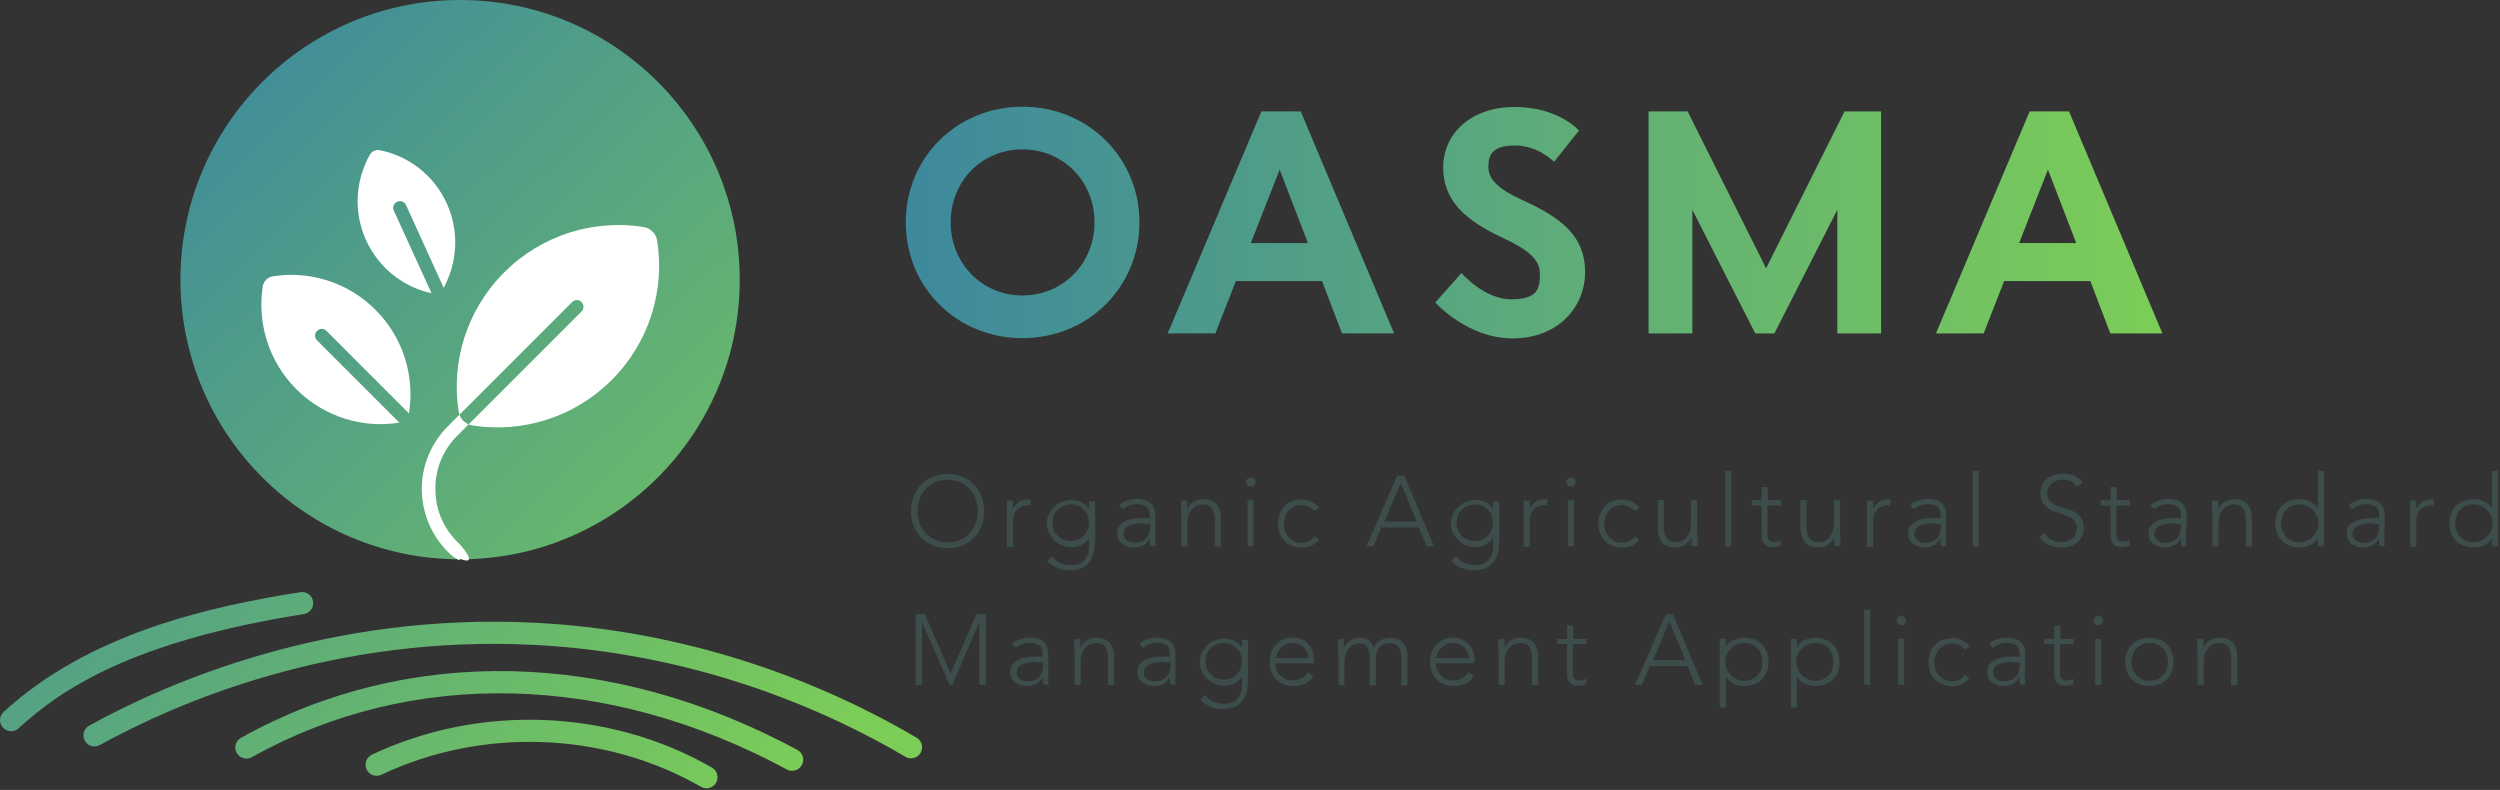 <svg width="902" height="285" viewBox="0 0 902 285" fill="none" xmlns="http://www.w3.org/2000/svg">
<rect x="0" y="0" width="902" height="285" fill="#333333" stroke="none"/>
<path d="M165.999 201.8C221.724 201.8 266.899 156.626 266.899 100.9C266.899 45.175 221.724 0 165.999 0C110.273 0 65.099 45.175 65.099 100.9C65.099 156.626 110.273 201.8 165.999 201.8Z" fill="url(#paint0_linear_255_3772)"/>
<path d="M135.499 111.8C125.399 101.7 111.499 97.6 98.399 99.7C96.599 100 95.099 101.5 94.799 103.3C92.799 116.4 96.799 130.3 106.899 140.4C116.999 150.5 130.899 154.6 143.999 152.5H144.099L114.399 122.8C113.399 121.9 113.399 120.3 114.399 119.4C115.299 118.4 116.899 118.4 117.799 119.4L147.499 149.1H147.599V148.9C149.599 135.8 145.599 121.9 135.499 111.8Z" fill="white"/>
<path d="M161.199 73.4C156.499 63.1 147.399 56.3 137.099 54.2C135.699 53.9 134.099 54.6 133.399 55.9C128.299 65 127.399 76.4 132.099 86.7C136.699 96.8 145.599 103.6 155.699 105.8L142.099 76C141.499 74.8 142.099 73.3 143.299 72.8C144.499 72.2 145.999 72.8 146.499 74L160.099 103.9V103.8C164.999 94.7 165.799 83.5 161.199 73.4Z" fill="white"/>
<path d="M220.699 137.1C206.999 150.8 188.199 156.3 170.399 153.5C169.939 153.43 169.509 153.28 169.089 153.11L209.799 112.4C210.799 111.5 210.699 110 209.799 109C208.899 108 207.399 108 206.399 109L165.769 149.63C165.649 149.3 165.549 148.96 165.499 148.6C162.699 130.8 168.199 112 181.899 98.3C195.599 84.6 214.399 79.1 232.199 81.9C234.699 82.3 236.699 84.3 237.099 86.8C239.899 104.6 234.399 123.4 220.699 137.1ZM165.769 149.62L161.599 153.79C155.399 160.09 151.999 168.29 152.199 177.09C152.399 185.89 156.099 193.99 162.499 199.99C162.999 200.49 165.199 202.09 165.799 202.09V201.89L165.999 201.59C165.999 201.59 173.399 204.99 165.799 196.29C160.299 191.19 157.199 184.39 157.099 176.89C156.899 169.49 159.699 162.49 164.999 157.19L169.089 153.1C167.549 152.46 166.329 151.19 165.769 149.62Z" fill="white"/>
<path d="M328.689 273.6C327.999 273.6 327.299 273.42 326.669 273.05C285.899 249.11 239.739 235.15 193.179 232.7C120.369 228.84 63.459 253.66 36.019 268.81C34.089 269.88 31.649 269.18 30.589 267.24C29.529 265.3 30.229 262.87 32.159 261.81C60.349 246.25 118.809 220.75 193.599 224.72C241.429 227.24 288.839 241.58 330.709 266.16C332.619 267.28 333.249 269.73 332.129 271.63C331.379 272.9 330.049 273.61 328.679 273.61L328.689 273.6Z" fill="url(#paint1_linear_255_3772)"/>
<path d="M254.889 284.4C254.209 284.4 253.529 284.23 252.899 283.87C218.209 263.94 174.039 262.27 137.599 279.52C135.599 280.47 133.219 279.61 132.269 277.62C131.319 275.62 132.179 273.24 134.169 272.29C172.929 253.94 219.949 255.72 256.869 276.94C258.789 278.04 259.449 280.48 258.349 282.4C257.609 283.69 256.259 284.41 254.879 284.41L254.889 284.4Z" fill="url(#paint2_linear_255_3772)"/>
<path d="M285.789 278.1C285.149 278.1 284.499 277.94 283.889 277.62C218.989 242.59 148.619 240.98 90.839 273.19C88.909 274.27 86.469 273.57 85.399 271.64C84.319 269.71 85.019 267.27 86.949 266.2C147.169 232.63 220.339 234.23 287.699 270.57C289.639 271.62 290.369 274.05 289.319 275.99C288.599 277.33 287.219 278.09 285.799 278.09L285.789 278.1Z" fill="url(#paint3_linear_255_3772)"/>
<path d="M3.999 263.8C2.919 263.8 1.839 263.36 1.049 262.5C-0.441 260.87 -0.331 258.34 1.299 256.85C32.009 228.71 74.659 218.98 108.379 213.65C110.559 213.31 112.609 214.79 112.959 216.98C113.309 219.16 111.819 221.21 109.629 221.56C47.549 231.38 22.009 248.74 6.709 262.76C5.939 263.46 4.969 263.81 4.009 263.81L3.999 263.8Z" fill="url(#paint4_linear_255_3772)"/>
<path d="M326.799 80.2C326.799 56.8 345.299 38.5 368.899 38.5C392.499 38.5 411.099 56.8 411.099 80.2C411.099 103.6 392.599 122 368.899 122C345.199 122 326.799 103.7 326.799 80.2ZM394.899 80.2C394.899 65.4 383.599 53.9 368.899 53.9C354.199 53.9 342.999 65.4 342.999 80.2C342.999 95 354.299 106.6 368.899 106.6C383.499 106.6 394.899 95.1 394.899 80.2Z" fill="url(#paint5_linear_255_3772)"/>
<path d="M476.999 101.4H445.899L438.499 120.3H421.299L455.099 40.2H469.299L502.999 120.3H484.199L476.999 101.4ZM471.899 87.7L461.699 61.2L451.299 87.7H471.899Z" fill="url(#paint6_linear_255_3772)"/>
<path d="M517.899 109.1L527.299 98.5C527.299 98.5 535.399 108 545.299 108C555.199 108 555.599 103.7 555.599 98.7C555.599 93.7 551.499 90.2 542.399 85.9C528.799 79.6 520.699 72.5 520.699 60.4C520.699 48.3 530.599 38.6 546.499 38.6C562.399 38.6 569.699 47.1 569.699 47.1L560.699 58.4C560.699 58.4 555.099 52.5 546.699 52.5C538.299 52.5 536.999 55.9 536.999 60.3C536.999 64.7 540.699 68.3 549.299 72.2C563.199 78.5 571.899 85.1 571.899 98.1C571.899 111.1 561.899 122.1 545.699 122.1C529.499 122.1 517.899 109.2 517.899 109.2V109.1Z" fill="url(#paint7_linear_255_3772)"/>
<path d="M594.799 40.2H608.899L637.199 96.8L665.499 40.2H678.699V120.3H662.899V75.7L640.199 120.3H633.299L610.599 75.7V120.3H594.799V40.2Z" fill="url(#paint8_linear_255_3772)"/>
<path d="M754.199 101.4H723.099L715.699 120.3H698.499L732.299 40.2H746.499L780.199 120.3H761.399L754.199 101.4ZM749.099 87.7L738.899 61.2L728.499 87.7H749.099Z" fill="url(#paint9_linear_255_3772)"/>
<path d="M328.699 184.4C328.699 182.5 328.999 180.7 329.699 179C330.299 177.4 331.199 176 332.399 174.8C333.599 173.6 334.899 172.7 336.599 172C338.299 171.3 339.999 171 341.899 171C343.799 171 345.599 171.3 347.199 172C348.799 172.7 350.199 173.6 351.399 174.8C352.599 176 353.499 177.4 354.099 179C354.699 180.6 355.099 182.4 355.099 184.4C355.099 186.4 354.799 188.1 354.099 189.8C353.499 191.4 352.599 192.9 351.399 194C350.199 195.2 348.899 196.1 347.199 196.8C345.599 197.5 343.799 197.8 341.899 197.8C339.999 197.8 338.199 197.5 336.599 196.8C334.999 196.1 333.599 195.2 332.399 194C331.199 192.8 330.299 191.4 329.699 189.8C329.099 188.2 328.699 186.4 328.699 184.4ZM330.999 184.4C330.999 186 331.299 187.5 331.799 188.8C332.299 190.2 332.999 191.4 333.999 192.4C334.999 193.4 336.099 194.2 337.399 194.8C338.699 195.4 340.199 195.7 341.899 195.7C343.599 195.7 344.999 195.4 346.399 194.8C347.799 194.2 348.899 193.4 349.799 192.4C350.699 191.4 351.499 190.2 351.999 188.8C352.499 187.4 352.799 186 352.799 184.4C352.799 182.8 352.499 181.3 351.999 180C351.499 178.6 350.799 177.4 349.799 176.4C348.899 175.4 347.699 174.6 346.399 174C345.099 173.4 343.599 173.1 341.899 173.1C340.199 173.1 338.699 173.4 337.399 174C336.099 174.6 334.899 175.4 333.999 176.4C333.099 177.4 332.299 178.6 331.799 180C331.299 181.4 330.999 182.8 330.999 184.4Z" fill="#3D4D4B"/>
<path d="M363.299 185.2V180.6H365.499V183.5C366.099 182.5 366.799 181.7 367.599 181.1C368.499 180.5 369.499 180.2 370.799 180.2C372.099 180.2 371.199 180.2 371.399 180.2C371.599 180.2 371.799 180.2 371.999 180.3L371.699 182.4C371.399 182.4 371.099 182.3 370.899 182.3C369.999 182.3 369.199 182.5 368.499 182.8C367.799 183.1 367.299 183.5 366.799 184C366.399 184.5 365.999 185.1 365.799 185.9C365.599 186.6 365.499 187.4 365.499 188.2V197.3H363.299V185.2Z" fill="#3D4D4B"/>
<path d="M394.999 196C394.999 198.1 394.699 199.7 394.099 201C393.499 202.3 392.699 203.3 391.899 204C391.099 204.7 389.999 205.2 388.999 205.4C387.999 205.6 386.999 205.8 386.199 205.8C385.399 205.8 384.499 205.8 383.699 205.6C382.899 205.4 382.099 205.2 381.399 204.9C380.699 204.6 379.999 204.2 379.399 203.8C378.799 203.4 378.299 202.9 377.899 202.3L379.599 200.7C380.399 201.8 381.299 202.6 382.499 203.1C383.699 203.6 384.899 203.9 386.199 203.9C387.499 203.9 388.199 203.8 388.999 203.5C389.799 203.2 390.399 202.8 390.899 202.4C391.399 201.9 391.799 201.4 392.099 200.9C392.399 200.3 392.599 199.8 392.699 199.2C392.799 198.6 392.899 198.1 392.899 197.6V194.1C392.299 195.1 391.399 195.9 390.399 196.5C389.299 197.1 388.099 197.4 386.599 197.4C385.099 197.4 384.199 197.2 383.099 196.7C381.999 196.3 381.099 195.6 380.299 194.9C379.499 194.1 378.899 193.2 378.399 192.2C377.899 191.2 377.699 190.1 377.699 188.9C377.699 187.7 377.899 186.6 378.399 185.6C378.899 184.6 379.499 183.7 380.299 182.9C381.099 182.1 381.999 181.5 383.099 181.1C384.199 180.6 385.299 180.4 386.599 180.4C387.899 180.4 389.299 180.7 390.399 181.3C391.499 181.9 392.299 182.7 392.899 183.7V180.9H395.099V196.5L394.999 196ZM392.899 188.6C392.899 187.7 392.699 186.8 392.399 186C392.099 185.2 391.599 184.5 390.999 183.9C390.399 183.3 389.699 182.8 388.899 182.5C388.099 182.2 387.199 182 386.299 182C385.399 182 384.499 182.2 383.699 182.5C382.899 182.8 382.199 183.3 381.599 183.9C380.999 184.5 380.499 185.2 380.199 186C379.899 186.8 379.699 187.7 379.699 188.6C379.699 189.5 379.899 190.4 380.199 191.2C380.499 192 380.999 192.7 381.599 193.3C382.199 193.9 382.899 194.4 383.699 194.7C384.499 195 385.399 195.2 386.299 195.2C387.199 195.2 388.099 195 388.899 194.7C389.699 194.4 390.399 193.9 390.999 193.3C391.599 192.7 392.099 192 392.399 191.2C392.699 190.4 392.899 189.5 392.899 188.6Z" fill="#3D4D4B"/>
<path d="M416.799 190.1V195.6C416.799 196.1 416.799 196.6 416.999 197H414.999C414.899 196.2 414.799 195.3 414.799 194.3C414.199 195.4 413.399 196.2 412.499 196.7C411.599 197.2 410.399 197.5 408.999 197.5C407.599 197.5 407.599 197.5 406.899 197.2C406.199 197 405.599 196.7 404.999 196.3C404.399 195.9 403.999 195.4 403.599 194.8C403.299 194.2 403.099 193.4 403.099 192.5C403.099 191.2 403.399 190.2 404.099 189.5C404.699 188.8 405.499 188.2 406.499 187.8C407.399 187.4 408.499 187.2 409.499 187.1C410.599 187 411.499 186.9 412.299 186.9H414.799V185.9C414.799 184.5 414.399 183.4 413.499 182.8C412.599 182.2 411.499 181.9 410.199 181.9C408.299 181.9 406.599 182.5 405.099 183.8L403.799 182.3C404.599 181.5 405.599 180.9 406.799 180.6C407.999 180.2 409.099 180 410.199 180C412.199 180 413.799 180.5 414.999 181.4C416.199 182.3 416.799 183.9 416.799 186V190.1ZM412.499 188.8C411.599 188.8 410.699 188.8 409.899 189C408.999 189.1 408.299 189.3 407.599 189.6C406.899 189.9 406.399 190.3 405.999 190.8C405.599 191.3 405.399 191.9 405.399 192.6C405.399 193.3 405.499 193.6 405.699 194C405.899 194.4 406.199 194.7 406.599 195C406.999 195.3 407.399 195.4 407.799 195.6C408.199 195.7 408.699 195.8 409.199 195.8C410.399 195.8 411.299 195.6 411.999 195.3C412.699 195 413.299 194.5 413.799 194C414.199 193.5 414.599 192.8 414.699 192.2C414.899 191.5 414.999 190.8 414.999 190.1V189H412.599L412.499 188.8Z" fill="#3D4D4B"/>
<path d="M426.099 185.2V180.6H428.299V183.5H428.399C428.799 182.6 429.599 181.8 430.599 181.1C431.599 180.4 432.799 180.1 434.099 180.1C435.399 180.1 436.499 180.3 437.299 180.7C438.099 181.1 438.799 181.6 439.199 182.3C439.699 183 439.999 183.7 440.199 184.6C440.399 185.5 440.499 186.4 440.499 187.3V197.2H438.299V187.4C438.299 186.7 438.299 186.1 438.099 185.4C437.899 184.7 437.799 184.2 437.499 183.7C437.199 183.2 436.799 182.8 436.199 182.5C435.699 182.2 434.999 182 434.099 182C433.199 182 432.599 182.1 431.899 182.4C431.199 182.7 430.599 183.1 430.099 183.7C429.599 184.3 429.199 185 428.899 185.8C428.599 186.7 428.399 187.7 428.399 188.8V197.1H426.199V185.1L426.099 185.2Z" fill="#3D4D4B"/>
<path d="M449.599 173.9C449.599 173.4 449.799 173.1 450.099 172.7C450.399 172.4 450.799 172.2 451.299 172.2C451.799 172.2 452.099 172.4 452.499 172.7C452.799 173 452.999 173.4 452.999 173.9C452.999 174.4 452.799 174.7 452.499 175.1C452.199 175.5 451.799 175.6 451.299 175.6C450.799 175.6 450.499 175.4 450.099 175.1C449.799 174.8 449.599 174.4 449.599 173.9ZM450.099 180.5H452.299V197.1H450.099V180.5Z" fill="#3D4D4B"/>
<path d="M475.899 194.7C475.099 195.7 474.199 196.4 473.099 196.9C472.099 197.4 470.999 197.6 469.799 197.6C468.599 197.6 467.399 197.4 466.299 197C465.199 196.6 464.299 196 463.499 195.2C462.699 194.4 462.099 193.5 461.699 192.4C461.299 191.3 461.099 190.2 461.099 188.9C461.099 187.6 461.299 186.5 461.699 185.4C462.099 184.3 462.699 183.4 463.499 182.6C464.299 181.8 465.199 181.2 466.299 180.8C467.399 180.4 468.599 180.2 469.799 180.2C470.999 180.2 472.199 180.5 473.199 181C474.199 181.5 475.199 182.2 475.999 183.1L474.299 184.4C473.699 183.7 472.999 183.2 472.199 182.8C471.499 182.4 470.699 182.2 469.799 182.2C468.899 182.2 467.899 182.4 467.099 182.7C466.299 183.1 465.599 183.5 464.999 184.2C464.399 184.8 463.999 185.5 463.699 186.4C463.399 187.2 463.199 188.1 463.199 189C463.199 189.9 463.299 190.8 463.699 191.6C463.999 192.4 464.399 193.1 464.999 193.8C465.599 194.4 466.299 194.9 467.099 195.3C467.899 195.7 468.799 195.8 469.799 195.8C470.799 195.8 471.499 195.6 472.299 195.2C473.099 194.8 473.699 194.2 474.299 193.5L475.999 194.9L475.899 194.7Z" fill="#3D4D4B"/>
<path d="M504.299 171.6H506.699L517.399 197.1H514.699L511.899 190.3H498.399L495.499 197.1H492.999L504.099 171.6H504.299ZM505.399 174.2L499.499 188.2H511.199L505.399 174.2Z" fill="#3D4D4B"/>
<path d="M540.799 196C540.799 198.1 540.499 199.7 539.899 201C539.299 202.3 538.499 203.3 537.699 204C536.899 204.7 535.799 205.2 534.799 205.4C533.799 205.6 532.799 205.8 531.999 205.8C531.199 205.8 530.299 205.8 529.499 205.6C528.699 205.4 527.899 205.2 527.199 204.9C526.499 204.6 525.799 204.2 525.199 203.8C524.599 203.4 524.099 202.9 523.699 202.3L525.399 200.7C526.199 201.8 527.099 202.6 528.299 203.1C529.499 203.6 530.699 203.9 531.999 203.9C533.299 203.9 533.999 203.8 534.799 203.5C535.599 203.2 536.199 202.8 536.699 202.4C537.199 201.9 537.599 201.4 537.899 200.9C538.199 200.3 538.399 199.8 538.499 199.2C538.599 198.6 538.699 198.1 538.699 197.6V194.1C538.099 195.1 537.199 195.9 536.199 196.5C535.099 197.1 533.899 197.4 532.399 197.4C530.899 197.4 529.999 197.2 528.899 196.7C527.799 196.3 526.899 195.6 526.099 194.9C525.299 194.1 524.699 193.2 524.199 192.2C523.699 191.2 523.499 190.1 523.499 188.9C523.499 187.7 523.699 186.6 524.199 185.6C524.699 184.6 525.299 183.7 526.099 182.9C526.899 182.1 527.799 181.5 528.899 181.1C529.999 180.6 531.099 180.4 532.399 180.4C533.699 180.4 535.099 180.7 536.199 181.3C537.299 181.9 538.099 182.7 538.699 183.7V180.9H540.899V196.5L540.799 196ZM538.699 188.6C538.699 187.7 538.499 186.8 538.199 186C537.899 185.2 537.399 184.5 536.799 183.9C536.199 183.3 535.499 182.8 534.699 182.5C533.899 182.2 532.999 182 532.099 182C531.199 182 530.299 182.2 529.499 182.5C528.699 182.8 527.999 183.3 527.399 183.9C526.799 184.5 526.299 185.2 525.999 186C525.699 186.8 525.499 187.7 525.499 188.6C525.499 189.5 525.699 190.4 525.999 191.2C526.299 192 526.799 192.7 527.399 193.3C527.999 193.9 528.699 194.4 529.499 194.7C530.299 195 531.199 195.2 532.099 195.2C532.999 195.2 533.899 195 534.699 194.7C535.499 194.4 536.199 193.9 536.799 193.3C537.399 192.7 537.899 192 538.199 191.2C538.499 190.4 538.699 189.5 538.699 188.6Z" fill="#3D4D4B"/>
<path d="M549.699 185.2V180.6H551.899V183.5C552.499 182.5 553.199 181.7 553.999 181.1C554.899 180.5 555.899 180.2 557.199 180.2C558.499 180.2 557.599 180.2 557.799 180.2C557.999 180.2 558.199 180.2 558.399 180.3L558.099 182.4C557.799 182.4 557.499 182.3 557.299 182.3C556.399 182.3 555.599 182.5 554.899 182.8C554.199 183.1 553.699 183.5 553.199 184C552.799 184.5 552.399 185.1 552.199 185.9C551.999 186.6 551.899 187.4 551.899 188.2V197.3H549.699V185.2Z" fill="#3D4D4B"/>
<path d="M565.099 173.9C565.099 173.4 565.299 173.1 565.599 172.7C565.899 172.4 566.299 172.2 566.799 172.2C567.299 172.2 567.599 172.4 567.999 172.7C568.299 173 568.499 173.4 568.499 173.9C568.499 174.4 568.299 174.7 567.999 175.1C567.699 175.5 567.299 175.6 566.799 175.6C566.299 175.6 565.999 175.4 565.599 175.1C565.299 174.8 565.099 174.4 565.099 173.9ZM565.699 180.5H567.899V197.1H565.699V180.5Z" fill="#3D4D4B"/>
<path d="M591.499 194.7C590.699 195.7 589.799 196.4 588.699 196.9C587.699 197.4 586.599 197.6 585.399 197.6C584.199 197.6 582.999 197.4 581.899 197C580.799 196.6 579.899 196 579.099 195.2C578.299 194.4 577.699 193.5 577.299 192.4C576.899 191.3 576.699 190.2 576.699 188.9C576.699 187.6 576.899 186.5 577.299 185.4C577.699 184.3 578.299 183.4 579.099 182.6C579.899 181.8 580.799 181.2 581.899 180.8C582.999 180.4 584.199 180.2 585.399 180.2C586.599 180.2 587.799 180.5 588.799 181C589.799 181.5 590.799 182.2 591.599 183.1L589.899 184.4C589.299 183.7 588.599 183.2 587.799 182.8C587.099 182.4 586.299 182.2 585.399 182.2C584.499 182.2 583.499 182.4 582.699 182.7C581.899 183.1 581.199 183.5 580.599 184.2C579.999 184.8 579.599 185.5 579.299 186.4C578.999 187.2 578.799 188.1 578.799 189C578.799 189.9 578.899 190.8 579.299 191.6C579.599 192.4 579.999 193.1 580.599 193.8C581.199 194.4 581.899 194.9 582.699 195.3C583.499 195.7 584.399 195.8 585.399 195.8C586.399 195.8 587.099 195.6 587.899 195.2C588.699 194.8 589.299 194.2 589.899 193.5L591.599 194.9L591.499 194.7Z" fill="#3D4D4B"/>
<path d="M612.499 192.4V197H610.299V194.1H610.199C609.799 195 608.999 195.8 607.999 196.5C606.999 197.2 605.799 197.5 604.499 197.5C603.199 197.5 602.099 197.3 601.299 196.9C600.499 196.5 599.799 196 599.399 195.3C598.899 194.6 598.599 193.9 598.399 193C598.199 192.1 598.099 191.2 598.099 190.3V180.4H600.299V190.2C600.299 190.9 600.299 191.5 600.499 192.2C600.599 192.8 600.799 193.4 601.099 193.9C601.399 194.4 601.799 194.8 602.399 195.1C602.999 195.4 603.599 195.6 604.499 195.6C605.399 195.6 605.999 195.5 606.699 195.2C607.399 194.9 607.999 194.5 608.499 193.9C608.999 193.3 609.399 192.6 609.699 191.8C609.999 190.9 610.099 189.9 610.099 188.8V180.5H612.299V192.5L612.499 192.4Z" fill="#3D4D4B"/>
<path d="M622.399 169.9H624.599V197.1H622.399V169.9Z" fill="#3D4D4B"/>
<path d="M642.499 182.4H637.699V193.2C637.699 193.9 637.899 194.5 638.299 194.9C638.699 195.3 639.299 195.5 639.999 195.5C640.699 195.5 640.799 195.5 641.199 195.3C641.599 195.2 641.999 195.1 642.399 194.9L642.599 196.8C642.199 196.9 641.699 197.1 641.199 197.2C640.699 197.3 640.199 197.4 639.799 197.4C638.999 197.4 638.399 197.3 637.799 197.1C637.199 196.9 636.799 196.6 636.499 196.2C636.199 195.8 635.899 195.4 635.799 194.9C635.699 194.4 635.599 193.8 635.599 193.2V182.4H631.999V180.5H635.599V175.7H637.799V180.5H642.599V182.4H642.499Z" fill="#3D4D4B"/>
<path d="M663.999 192.4V197H661.799V194.1H661.699C661.299 195 660.499 195.8 659.499 196.5C658.499 197.2 657.299 197.5 655.999 197.5C654.699 197.5 653.599 197.3 652.799 196.9C651.999 196.5 651.299 196 650.899 195.3C650.399 194.6 650.099 193.9 649.899 193C649.699 192.1 649.599 191.2 649.599 190.3V180.4H651.799V190.2C651.799 190.9 651.799 191.5 651.999 192.2C652.199 192.9 652.299 193.4 652.599 193.9C652.899 194.4 653.299 194.8 653.899 195.1C654.499 195.4 655.099 195.6 655.999 195.6C656.899 195.6 657.499 195.5 658.199 195.2C658.899 194.9 659.499 194.5 659.999 193.9C660.499 193.3 660.899 192.6 661.199 191.8C661.499 190.9 661.699 189.9 661.699 188.8V180.5H663.899V192.5L663.999 192.4Z" fill="#3D4D4B"/>
<path d="M673.599 185.2V180.6H675.799V183.5C676.399 182.5 677.099 181.7 677.899 181.1C678.699 180.5 679.799 180.2 681.099 180.2C682.399 180.2 681.499 180.2 681.699 180.2C681.899 180.2 682.099 180.2 682.299 180.3L681.999 182.4C681.699 182.4 681.399 182.3 681.199 182.3C680.299 182.3 679.499 182.5 678.799 182.8C678.099 183.1 677.599 183.5 677.099 184C676.699 184.5 676.299 185.1 676.099 185.9C675.899 186.6 675.799 187.4 675.799 188.2V197.3H673.599V185.2Z" fill="#3D4D4B"/>
<path d="M702.099 190.1V195.6C702.099 196.1 702.099 196.6 702.299 197H700.299C700.199 196.2 700.099 195.3 700.099 194.3C699.499 195.4 698.699 196.2 697.799 196.7C696.899 197.2 695.699 197.5 694.299 197.5C692.899 197.5 692.899 197.5 692.199 197.2C691.499 197 690.899 196.7 690.299 196.3C689.699 195.9 689.299 195.4 688.999 194.8C688.699 194.2 688.499 193.4 688.499 192.5C688.499 191.2 688.799 190.2 689.499 189.5C690.099 188.8 690.899 188.2 691.899 187.8C692.799 187.4 693.899 187.2 694.899 187.1C695.999 187 696.899 186.9 697.699 186.9H700.199V185.9C700.199 184.5 699.799 183.4 698.899 182.8C697.999 182.2 696.899 181.9 695.599 181.9C693.699 181.9 691.999 182.5 690.499 183.8L689.199 182.3C689.999 181.5 690.999 180.9 692.199 180.6C693.399 180.2 694.499 180 695.599 180C697.599 180 699.199 180.5 700.399 181.4C701.599 182.3 702.199 183.9 702.199 186V190.1H702.099ZM697.799 188.8C696.899 188.8 695.999 188.8 695.199 189C694.299 189.1 693.599 189.3 692.899 189.6C692.199 189.9 691.699 190.3 691.299 190.8C690.899 191.3 690.699 191.9 690.699 192.6C690.699 193.3 690.799 193.6 690.999 194C691.199 194.4 691.499 194.7 691.899 195C692.299 195.3 692.699 195.4 693.099 195.6C693.499 195.8 693.999 195.8 694.499 195.8C695.699 195.8 696.599 195.6 697.299 195.3C697.999 195 698.599 194.5 699.099 194C699.499 193.5 699.799 192.8 699.999 192.2C700.199 191.5 700.299 190.8 700.299 190.1V189H697.899L697.799 188.8Z" fill="#3D4D4B"/>
<path d="M711.799 169.9H713.999V197.1H711.799V169.9Z" fill="#3D4D4B"/>
<path d="M737.899 192.4C738.499 193.5 739.299 194.3 740.299 194.8C741.299 195.3 742.399 195.6 743.699 195.6C744.999 195.6 745.199 195.5 745.899 195.2C746.599 195 747.199 194.6 747.699 194.2C748.199 193.8 748.599 193.2 748.899 192.6C749.199 192 749.399 191.3 749.399 190.5C749.399 189.7 749.199 188.9 748.799 188.3C748.399 187.7 747.899 187.3 747.299 186.9C746.699 186.5 745.999 186.2 745.199 185.9C744.399 185.6 743.599 185.4 742.799 185.1C741.999 184.8 741.199 184.5 740.399 184.2C739.599 183.9 738.899 183.4 738.299 182.9C737.699 182.4 737.199 181.7 736.799 180.9C736.399 180.1 736.199 179.1 736.199 177.9C736.199 176.7 736.399 175.8 736.899 174.9C737.299 174 737.899 173.3 738.699 172.7C739.499 172.1 740.299 171.7 741.299 171.4C742.299 171.1 743.299 170.9 744.399 170.9C745.499 170.9 747.099 171.1 748.299 171.6C749.499 172.1 750.499 172.9 751.399 174.1L749.299 175.6C748.699 174.8 747.999 174.1 747.199 173.7C746.399 173.3 745.399 173.1 744.299 173.1C743.199 173.1 742.799 173.2 742.099 173.4C741.399 173.6 740.799 173.9 740.299 174.3C739.799 174.7 739.399 175.2 739.099 175.8C738.799 176.4 738.599 177.1 738.599 177.9C738.599 179.2 738.899 180.1 739.599 180.8C740.199 181.5 741.099 182 741.999 182.4C742.999 182.8 743.999 183.1 745.199 183.4C746.299 183.7 747.399 184.1 748.399 184.6C749.399 185.1 750.199 185.8 750.799 186.7C751.399 187.6 751.799 188.8 751.799 190.4C751.799 192 751.599 192.6 751.199 193.5C750.799 194.4 750.199 195.1 749.499 195.7C748.799 196.3 747.899 196.8 746.999 197.1C746.099 197.4 744.999 197.6 743.999 197.6C742.299 197.6 740.799 197.3 739.399 196.7C737.999 196.1 736.799 195.1 735.799 193.7L738.099 192.2L737.899 192.4Z" fill="#3D4D4B"/>
<path d="M768.399 182.4H763.599V193.2C763.599 193.9 763.799 194.5 764.199 194.9C764.599 195.3 765.199 195.5 765.899 195.5C766.599 195.5 766.699 195.5 767.099 195.3C767.499 195.2 767.899 195.1 768.299 194.9L768.499 196.8C768.099 196.9 767.599 197.1 767.099 197.2C766.599 197.3 766.099 197.4 765.699 197.4C764.899 197.4 764.299 197.3 763.699 197.1C763.099 196.9 762.699 196.6 762.399 196.2C762.099 195.8 761.799 195.4 761.699 194.9C761.599 194.4 761.499 193.8 761.499 193.2V182.4H757.899V180.5H761.499V175.7H763.699V180.5H768.499V182.4H768.399Z" fill="#3D4D4B"/>
<path d="M788.799 190.1V195.6C788.799 196.1 788.799 196.6 788.999 197H786.999C786.899 196.2 786.799 195.3 786.799 194.3C786.199 195.4 785.399 196.2 784.499 196.7C783.599 197.2 782.399 197.5 780.999 197.5C779.599 197.5 779.599 197.5 778.899 197.2C778.199 197 777.599 196.7 776.999 196.3C776.399 195.9 775.999 195.4 775.699 194.8C775.399 194.2 775.199 193.4 775.199 192.5C775.199 191.2 775.499 190.2 776.199 189.5C776.799 188.8 777.599 188.2 778.599 187.8C779.499 187.4 780.599 187.2 781.599 187.1C782.699 187 783.599 186.9 784.399 186.9H786.899V185.9C786.899 184.5 786.499 183.4 785.599 182.8C784.699 182.2 783.599 181.9 782.299 181.9C780.399 181.9 778.699 182.5 777.199 183.8L775.899 182.3C776.699 181.5 777.699 180.9 778.899 180.6C780.099 180.2 781.199 180 782.299 180C784.299 180 785.899 180.5 787.099 181.4C788.299 182.3 788.899 183.9 788.899 186V190.1H788.799ZM784.399 188.8C783.499 188.8 782.599 188.8 781.799 189C780.899 189.1 780.199 189.3 779.499 189.6C778.799 189.9 778.299 190.3 777.899 190.8C777.499 191.3 777.299 191.9 777.299 192.6C777.299 193.3 777.399 193.6 777.599 194C777.799 194.4 778.099 194.7 778.499 195C778.899 195.3 779.299 195.4 779.699 195.6C780.099 195.8 780.599 195.8 781.099 195.8C782.299 195.8 783.199 195.6 783.899 195.3C784.599 195 785.199 194.5 785.699 194C786.099 193.5 786.399 192.8 786.599 192.2C786.799 191.5 786.899 190.8 786.899 190.1V189H784.499L784.399 188.8Z" fill="#3D4D4B"/>
<path d="M798.099 185.2V180.6H800.299V183.5H800.399C800.799 182.6 801.599 181.8 802.599 181.1C803.599 180.4 804.799 180.1 806.099 180.1C807.399 180.1 808.499 180.3 809.299 180.7C810.099 181.1 810.799 181.6 811.199 182.3C811.699 183 811.999 183.7 812.199 184.6C812.399 185.5 812.499 186.4 812.499 187.3V197.2H810.299V187.4C810.299 186.7 810.299 186.1 810.099 185.4C809.899 184.7 809.799 184.2 809.499 183.7C809.199 183.2 808.799 182.8 808.199 182.5C807.699 182.2 806.999 182 806.099 182C805.199 182 804.599 182.1 803.899 182.4C803.199 182.7 802.599 183.1 802.099 183.7C801.599 184.3 801.199 185 800.899 185.8C800.599 186.7 800.399 187.7 800.399 188.8V197.1H798.199V185.1L798.099 185.2Z" fill="#3D4D4B"/>
<path d="M836.299 194.2C835.999 194.8 835.499 195.3 834.999 195.7C834.499 196.1 833.999 196.5 833.399 196.7C832.799 197 832.199 197.2 831.499 197.3C830.899 197.4 830.199 197.5 829.599 197.5C828.299 197.5 827.199 197.3 826.099 196.9C824.999 196.5 824.099 195.9 823.299 195.1C822.499 194.3 821.899 193.4 821.499 192.3C821.099 191.2 820.899 190.1 820.899 188.8C820.899 187.5 821.099 186.4 821.499 185.3C821.899 184.2 822.499 183.3 823.299 182.5C824.099 181.7 824.999 181.1 826.099 180.7C827.199 180.3 828.399 180.1 829.599 180.1C830.799 180.1 830.899 180.1 831.499 180.3C832.099 180.4 832.799 180.6 833.399 180.9C833.999 181.2 834.499 181.5 834.999 181.9C835.499 182.3 835.899 182.8 836.299 183.4V169.9H838.499V197.1H836.299V194.2ZM836.499 188.8C836.499 187.9 836.299 187 835.999 186.2C835.599 185.4 835.099 184.7 834.499 184C833.899 183.3 833.099 182.9 832.299 182.5C831.499 182.1 830.499 182 829.599 182C828.699 182 827.699 182.2 826.899 182.5C826.099 182.9 825.399 183.3 824.799 184C824.199 184.7 823.799 185.3 823.499 186.2C823.199 187.1 822.999 187.9 822.999 188.8C822.999 189.7 823.199 190.6 823.499 191.4C823.799 192.2 824.199 192.9 824.799 193.6C825.399 194.2 826.099 194.7 826.899 195.1C827.699 195.5 828.599 195.6 829.599 195.6C830.599 195.6 831.499 195.4 832.299 195.1C833.099 194.7 833.899 194.3 834.499 193.6C835.099 193 835.599 192.3 835.999 191.4C836.399 190.6 836.499 189.7 836.499 188.8Z" fill="#3D4D4B"/>
<path d="M860.299 190.1V195.6C860.299 196.1 860.299 196.6 860.499 197H858.499C858.399 196.2 858.299 195.3 858.299 194.3C857.699 195.4 856.899 196.2 855.999 196.7C855.099 197.2 853.899 197.5 852.499 197.5C851.099 197.5 851.099 197.5 850.399 197.2C849.699 197 849.099 196.7 848.499 196.3C847.899 195.9 847.499 195.4 847.199 194.8C846.899 194.2 846.699 193.4 846.699 192.5C846.699 191.2 846.999 190.2 847.699 189.5C848.299 188.8 849.099 188.2 850.099 187.8C850.999 187.4 852.099 187.2 853.099 187.1C854.199 187 855.099 186.9 855.899 186.9H858.399V185.9C858.399 184.5 857.999 183.4 857.099 182.8C856.199 182.2 855.099 181.9 853.799 181.9C851.899 181.9 850.199 182.5 848.699 183.8L847.399 182.3C848.199 181.5 849.199 180.9 850.399 180.6C851.599 180.2 852.699 180 853.799 180C855.799 180 857.399 180.5 858.599 181.4C859.799 182.3 860.399 183.9 860.399 186V190.1H860.299ZM855.899 188.8C854.999 188.8 854.099 188.8 853.299 189C852.399 189.1 851.699 189.3 850.999 189.6C850.299 189.9 849.799 190.3 849.399 190.8C848.999 191.3 848.799 191.9 848.799 192.6C848.799 193.3 848.899 193.6 849.099 194C849.299 194.4 849.599 194.7 849.999 195C850.399 195.3 850.799 195.4 851.199 195.6C851.599 195.8 852.099 195.8 852.599 195.8C853.799 195.8 854.699 195.6 855.399 195.3C856.099 195 856.699 194.5 857.199 194C857.599 193.5 857.899 192.8 858.099 192.2C858.299 191.5 858.399 190.8 858.399 190.1V189H855.999L855.899 188.8Z" fill="#3D4D4B"/>
<path d="M869.599 185.2V180.6H871.799V183.5C872.399 182.5 873.099 181.7 873.899 181.1C874.699 180.5 875.799 180.2 877.099 180.2C878.399 180.2 877.499 180.2 877.699 180.2C877.899 180.2 878.099 180.2 878.299 180.3L877.999 182.4C877.699 182.4 877.399 182.3 877.199 182.3C876.299 182.3 875.499 182.5 874.799 182.8C874.099 183.1 873.599 183.5 873.099 184C872.699 184.5 872.299 185.1 872.099 185.9C871.899 186.6 871.799 187.4 871.799 188.2V197.3H869.599V185.2Z" fill="#3D4D4B"/>
<path d="M899.099 194.2C898.799 194.8 898.299 195.3 897.799 195.7C897.299 196.1 896.799 196.5 896.199 196.7C895.599 197 894.999 197.2 894.299 197.3C893.699 197.4 892.999 197.5 892.399 197.5C891.099 197.5 889.999 197.3 888.899 196.9C887.799 196.5 886.899 195.9 886.099 195.1C885.299 194.3 884.699 193.4 884.299 192.3C883.899 191.2 883.699 190.1 883.699 188.8C883.699 187.5 883.899 186.4 884.299 185.3C884.699 184.2 885.299 183.3 886.099 182.5C886.899 181.7 887.799 181.1 888.899 180.7C889.999 180.3 891.199 180.1 892.399 180.1C893.599 180.1 893.699 180.1 894.299 180.3C894.899 180.4 895.599 180.6 896.199 180.9C896.799 181.2 897.299 181.5 897.799 181.9C898.299 182.3 898.699 182.8 899.099 183.4V169.9H901.299V197.1H899.099V194.2ZM899.299 188.8C899.299 187.9 899.099 187 898.799 186.2C898.399 185.4 897.899 184.7 897.299 184C896.699 183.3 895.899 182.9 895.099 182.5C894.299 182.1 893.299 182 892.399 182C891.499 182 890.499 182.2 889.699 182.5C888.899 182.9 888.199 183.3 887.599 184C886.999 184.7 886.599 185.3 886.299 186.2C885.999 187 885.799 187.9 885.799 188.8C885.799 189.7 885.999 190.6 886.299 191.4C886.599 192.2 886.999 192.9 887.599 193.6C888.199 194.2 888.899 194.7 889.699 195.1C890.499 195.5 891.399 195.6 892.399 195.6C893.399 195.6 894.299 195.4 895.099 195.1C895.899 194.7 896.699 194.3 897.299 193.6C897.899 193 898.399 192.3 898.799 191.4C899.199 190.6 899.299 189.7 899.299 188.8Z" fill="#3D4D4B"/>
<path d="M330.099 221.6H333.699L342.999 243L352.299 221.6H355.699V247.1H353.299V224.6L343.599 247.1H342.599L332.699 224.6V247.1H330.299V221.6H330.099Z" fill="#3D4D4B"/>
<path d="M378.199 240.1V245.6C378.199 246.1 378.199 246.6 378.399 247H376.399C376.299 246.2 376.199 245.3 376.199 244.3C375.599 245.4 374.799 246.2 373.899 246.7C372.999 247.2 371.799 247.5 370.399 247.5C368.999 247.5 368.999 247.5 368.299 247.2C367.599 247 366.999 246.7 366.399 246.3C365.799 245.9 365.399 245.4 364.999 244.8C364.699 244.2 364.499 243.4 364.499 242.5C364.499 241.2 364.799 240.2 365.499 239.5C366.099 238.8 366.899 238.2 367.899 237.8C368.799 237.4 369.899 237.2 370.899 237.1C371.999 237 372.899 236.9 373.699 236.9H376.199V235.9C376.199 234.5 375.799 233.4 374.899 232.8C373.999 232.2 372.899 231.9 371.599 231.9C369.699 231.9 367.999 232.5 366.499 233.8L365.199 232.3C365.999 231.5 366.999 230.9 368.199 230.6C369.399 230.2 370.499 230 371.599 230C373.599 230 375.199 230.5 376.399 231.4C377.599 232.3 378.199 233.9 378.199 236V240.1ZM373.899 238.8C372.999 238.8 372.099 238.8 371.299 239C370.399 239.1 369.699 239.3 368.999 239.6C368.299 239.9 367.799 240.3 367.399 240.8C366.999 241.3 366.799 241.9 366.799 242.6C366.799 243.3 366.899 243.6 367.099 244C367.299 244.4 367.599 244.7 367.999 245C368.399 245.3 368.799 245.4 369.199 245.6C369.599 245.7 370.099 245.8 370.599 245.8C371.799 245.8 372.699 245.6 373.399 245.3C374.099 245 374.699 244.5 375.199 244C375.599 243.5 375.999 242.8 376.099 242.2C376.299 241.5 376.399 240.8 376.399 240.1V239H373.999L373.899 238.8Z" fill="#3D4D4B"/>
<path d="M387.599 235.2V230.6H389.799V233.5H389.899C390.299 232.6 391.099 231.8 392.099 231.1C393.099 230.4 394.299 230.1 395.599 230.1C396.899 230.1 397.999 230.3 398.799 230.7C399.599 231.1 400.299 231.6 400.699 232.3C401.199 233 401.499 233.7 401.699 234.6C401.899 235.5 401.999 236.4 401.999 237.3V247.2H399.799V237.4C399.799 236.7 399.799 236.1 399.599 235.4C399.399 234.7 399.299 234.2 398.999 233.7C398.699 233.2 398.299 232.8 397.699 232.5C397.199 232.2 396.499 232 395.599 232C394.699 232 394.099 232.1 393.399 232.4C392.699 232.7 392.099 233.1 391.599 233.7C391.099 234.3 390.699 235 390.399 235.8C390.099 236.7 389.899 237.7 389.899 238.8V247.1H387.699V235.1L387.599 235.2Z" fill="#3D4D4B"/>
<path d="M424.099 240.1V245.6C424.099 246.1 424.099 246.6 424.299 247H422.299C422.199 246.2 422.099 245.3 422.099 244.3C421.499 245.4 420.699 246.2 419.799 246.7C418.899 247.2 417.699 247.5 416.299 247.5C414.899 247.5 414.899 247.5 414.199 247.2C413.499 247 412.899 246.7 412.299 246.3C411.699 245.9 411.299 245.4 410.899 244.8C410.599 244.2 410.399 243.4 410.399 242.5C410.399 241.2 410.699 240.2 411.399 239.5C411.999 238.8 412.799 238.2 413.799 237.8C414.699 237.4 415.799 237.2 416.799 237.1C417.899 237 418.799 236.9 419.599 236.9H422.099V235.9C422.099 234.5 421.699 233.4 420.799 232.8C419.899 232.2 418.799 231.9 417.499 231.9C415.599 231.9 413.899 232.5 412.399 233.8L411.099 232.3C411.899 231.5 412.899 230.9 414.099 230.6C415.299 230.2 416.399 230 417.499 230C419.499 230 421.099 230.5 422.299 231.4C423.499 232.3 424.099 233.9 424.099 236V240.1ZM419.799 238.8C418.899 238.8 417.999 238.8 417.199 239C416.299 239.1 415.599 239.3 414.899 239.6C414.199 239.9 413.699 240.3 413.299 240.8C412.899 241.3 412.699 241.9 412.699 242.6C412.699 243.3 412.799 243.6 412.999 244C413.199 244.4 413.499 244.7 413.899 245C414.299 245.3 414.699 245.4 415.099 245.6C415.499 245.7 415.999 245.8 416.499 245.8C417.699 245.8 418.599 245.6 419.299 245.3C419.999 245 420.599 244.5 421.099 244C421.499 243.5 421.899 242.8 421.999 242.2C422.199 241.5 422.299 240.8 422.299 240.1V239H419.899L419.799 238.8Z" fill="#3D4D4B"/>
<path d="M450.199 246C450.199 248.1 449.899 249.7 449.299 251C448.699 252.3 447.899 253.3 447.099 254C446.299 254.7 445.199 255.2 444.199 255.4C443.199 255.6 442.199 255.8 441.399 255.8C440.599 255.8 439.699 255.8 438.899 255.6C438.099 255.4 437.299 255.2 436.599 254.9C435.899 254.6 435.199 254.2 434.599 253.8C433.999 253.4 433.499 252.9 433.099 252.3L434.799 250.7C435.599 251.8 436.499 252.6 437.699 253.1C438.899 253.6 440.099 253.9 441.399 253.9C442.699 253.9 443.399 253.8 444.199 253.5C444.999 253.2 445.599 252.8 446.099 252.4C446.599 251.9 446.999 251.4 447.299 250.9C447.599 250.3 447.799 249.8 447.899 249.2C447.999 248.6 448.099 248.1 448.099 247.6V244.1C447.499 245.1 446.599 245.9 445.599 246.5C444.499 247.1 443.299 247.4 441.799 247.4C440.299 247.4 439.399 247.2 438.299 246.7C437.199 246.3 436.299 245.6 435.499 244.9C434.699 244.1 434.099 243.2 433.599 242.2C433.099 241.2 432.899 240.1 432.899 238.9C432.899 237.7 433.099 236.6 433.599 235.6C434.099 234.6 434.699 233.7 435.499 232.9C436.299 232.1 437.199 231.5 438.299 231.1C439.399 230.6 440.499 230.4 441.799 230.4C443.099 230.4 444.499 230.7 445.599 231.3C446.699 231.9 447.499 232.7 448.099 233.7V230.9H450.299V246.5L450.199 246ZM448.099 238.6C448.099 237.7 447.899 236.8 447.599 236C447.299 235.2 446.799 234.5 446.199 233.9C445.599 233.3 444.899 232.8 444.099 232.5C443.299 232.2 442.399 232 441.499 232C440.599 232 439.699 232.2 438.899 232.5C438.099 232.8 437.399 233.3 436.799 233.9C436.199 234.5 435.699 235.2 435.399 236C435.099 236.8 434.899 237.7 434.899 238.6C434.899 239.5 435.099 240.4 435.399 241.2C435.699 242 436.199 242.7 436.799 243.3C437.399 243.9 438.099 244.4 438.899 244.7C439.699 245 440.599 245.2 441.499 245.2C442.399 245.2 443.299 245 444.099 244.7C444.899 244.4 445.599 243.9 446.199 243.3C446.799 242.7 447.299 242 447.599 241.2C447.899 240.4 448.099 239.5 448.099 238.6Z" fill="#3D4D4B"/>
<path d="M473.799 244C472.999 245.3 471.899 246.2 470.699 246.7C469.499 247.3 468.099 247.5 466.599 247.5C465.099 247.5 464.199 247.3 463.099 246.9C462.099 246.5 461.199 245.9 460.399 245.1C459.699 244.3 459.099 243.4 458.699 242.3C458.299 241.2 458.099 240.1 458.099 238.8C458.099 237.5 458.299 236.4 458.699 235.3C459.099 234.2 459.699 233.3 460.399 232.5C461.099 231.7 461.999 231.1 462.999 230.7C463.999 230.3 465.099 230 466.299 230C467.499 230 468.699 230.2 469.699 230.7C470.699 231.1 471.499 231.7 472.099 232.5C472.799 233.2 473.299 234.1 473.599 235C473.899 235.9 474.099 236.9 474.099 237.8V239.3H460.099C460.099 239.8 460.099 240.3 460.399 241C460.599 241.7 460.899 242.4 461.399 243.1C461.899 243.8 462.499 244.3 463.299 244.8C464.099 245.3 465.099 245.5 466.399 245.5C467.699 245.5 468.599 245.2 469.599 244.7C470.599 244.2 471.399 243.5 471.999 242.5L473.599 243.8L473.799 244ZM472.099 237.4C472.099 236.7 471.899 236 471.599 235.3C471.299 234.7 470.899 234.1 470.399 233.6C469.899 233.1 469.299 232.7 468.599 232.4C467.899 232.1 467.099 232 466.399 232C465.199 232 464.199 232.2 463.499 232.7C462.699 233.2 462.099 233.7 461.599 234.4C461.099 235 460.799 235.6 460.599 236.2C460.399 236.8 460.299 237.2 460.299 237.4H472.099Z" fill="#3D4D4B"/>
<path d="M482.699 235.2V230.6H484.899V233.5H484.999C485.399 232.6 486.199 231.8 487.199 231.1C488.199 230.4 489.399 230.1 490.699 230.1C491.999 230.1 492.799 230.4 493.699 230.9C494.599 231.5 495.299 232.4 495.699 233.7C496.199 232.5 496.999 231.5 498.099 231C499.199 230.5 500.199 230.1 501.399 230.1C502.599 230.1 503.799 230.3 504.599 230.7C505.399 231.1 506.099 231.6 506.499 232.3C506.999 233 507.299 233.7 507.499 234.6C507.699 235.5 507.799 236.4 507.799 237.3V247.2H505.599V237.4C505.599 236.7 505.599 236.1 505.399 235.4C505.299 234.8 505.099 234.2 504.799 233.7C504.499 233.2 504.099 232.8 503.499 232.5C502.999 232.2 502.299 232 501.399 232C500.499 232 499.599 232.2 498.899 232.6C498.199 233 497.699 233.4 497.399 234C496.999 234.6 496.799 235.2 496.599 235.9C496.399 236.6 496.399 237.2 496.399 237.8V247.2H494.199V237.2C494.199 235.7 493.899 234.4 493.399 233.5C492.799 232.6 491.999 232.1 490.799 232.1C489.599 232.1 489.299 232.2 488.599 232.5C487.899 232.8 487.299 233.2 486.799 233.8C486.299 234.4 485.899 235.1 485.599 235.9C485.299 236.8 485.099 237.8 485.099 238.9V247.2H482.899V235.2H482.699Z" fill="#3D4D4B"/>
<path d="M531.699 244C530.899 245.3 529.799 246.2 528.599 246.7C527.399 247.3 525.999 247.5 524.499 247.5C522.999 247.5 522.099 247.3 520.999 246.9C519.999 246.5 519.099 245.9 518.299 245.1C517.599 244.3 516.999 243.4 516.599 242.3C516.199 241.2 515.999 240.1 515.999 238.8C515.999 237.5 516.199 236.4 516.599 235.3C516.999 234.2 517.599 233.3 518.299 232.5C518.999 231.7 519.899 231.1 520.899 230.7C521.899 230.3 522.999 230 524.199 230C525.399 230 526.599 230.2 527.599 230.7C528.599 231.1 529.399 231.7 529.999 232.5C530.699 233.2 531.199 234.1 531.499 235C531.799 235.9 531.999 236.9 531.999 237.8V239.3H517.999C517.999 239.8 517.999 240.3 518.299 241C518.499 241.7 518.799 242.4 519.299 243.1C519.799 243.8 520.399 244.3 521.199 244.8C521.999 245.3 522.999 245.5 524.299 245.5C525.599 245.5 526.499 245.2 527.499 244.7C528.499 244.2 529.299 243.5 529.899 242.5L531.499 243.8L531.699 244ZM529.999 237.4C529.999 236.7 529.799 236 529.499 235.3C529.199 234.7 528.799 234.1 528.299 233.6C527.799 233.1 527.199 232.7 526.499 232.4C525.799 232.1 524.999 232 524.299 232C523.099 232 522.099 232.2 521.399 232.7C520.599 233.2 519.999 233.7 519.499 234.4C518.999 235 518.699 235.6 518.499 236.2C518.299 236.8 518.199 237.2 518.199 237.4H529.999Z" fill="#3D4D4B"/>
<path d="M540.599 235.2V230.6H542.799V233.5H542.899C543.299 232.6 544.099 231.8 545.099 231.1C546.099 230.4 547.299 230.1 548.599 230.1C549.899 230.1 550.999 230.3 551.799 230.7C552.599 231.1 553.299 231.6 553.699 232.3C554.199 233 554.499 233.7 554.699 234.6C554.899 235.5 554.999 236.4 554.999 237.3V247.2H552.799V237.4C552.799 236.7 552.799 236.1 552.599 235.4C552.399 234.7 552.299 234.2 551.999 233.7C551.699 233.2 551.299 232.8 550.699 232.5C550.199 232.2 549.499 232 548.599 232C547.699 232 547.099 232.1 546.399 232.4C545.699 232.7 545.099 233.1 544.599 233.7C544.099 234.3 543.699 235 543.399 235.8C543.099 236.7 542.899 237.7 542.899 238.8V247.1H540.699V235.1L540.599 235.2Z" fill="#3D4D4B"/>
<path d="M572.299 232.4H567.499V243.2C567.499 243.9 567.699 244.5 568.099 244.9C568.499 245.3 569.099 245.5 569.799 245.5C570.499 245.5 570.599 245.5 570.999 245.3C571.399 245.2 571.799 245.1 572.199 244.9L572.399 246.8C571.999 246.9 571.499 247.1 570.999 247.2C570.499 247.3 569.999 247.4 569.599 247.4C568.799 247.4 568.199 247.3 567.599 247.1C566.999 246.9 566.599 246.6 566.299 246.2C565.999 245.8 565.699 245.4 565.599 244.9C565.399 244.4 565.399 243.8 565.399 243.2V232.4H561.799V230.5H565.399V225.7H567.599V230.5H572.399V232.4H572.299Z" fill="#3D4D4B"/>
<path d="M601.199 221.6H603.599L614.299 247.1H611.599L608.799 240.3H595.299L592.399 247.1H589.899L600.999 221.6H601.199ZM602.299 224.2L596.399 238.2H608.099L602.299 224.2Z" fill="#3D4D4B"/>
<path d="M620.499 230.5H622.699V233.4C622.999 232.8 623.499 232.3 623.999 231.9C624.499 231.5 624.999 231.1 625.599 230.9C626.199 230.6 626.799 230.4 627.499 230.3C628.099 230.2 628.799 230.1 629.399 230.1C630.699 230.1 631.799 230.3 632.899 230.7C633.999 231.1 634.899 231.7 635.699 232.5C636.499 233.3 637.099 234.2 637.499 235.3C637.899 236.4 638.099 237.5 638.099 238.8C638.099 240.1 637.899 241.2 637.499 242.3C637.099 243.4 636.499 244.3 635.699 245.1C634.899 245.9 633.999 246.5 632.899 246.9C631.799 247.3 630.699 247.5 629.399 247.5C628.099 247.5 628.099 247.5 627.499 247.3C626.899 247.2 626.199 247 625.599 246.7C624.999 246.4 624.499 246.1 623.999 245.7C623.499 245.3 623.099 244.8 622.699 244.2V255.3H620.499V230.5ZM622.499 238.8C622.499 239.7 622.699 240.6 622.999 241.4C623.299 242.2 623.899 242.9 624.499 243.6C625.099 244.2 625.899 244.7 626.699 245.1C627.499 245.5 628.499 245.6 629.399 245.6C630.299 245.6 631.299 245.4 632.099 245.1C632.899 244.7 633.599 244.3 634.199 243.6C634.799 243 635.199 242.3 635.499 241.4C635.799 240.6 635.899 239.7 635.899 238.8C635.899 237.9 635.799 237 635.499 236.2C635.199 235.4 634.799 234.7 634.199 234C633.599 233.3 632.899 232.9 632.099 232.5C631.299 232.1 630.399 232 629.399 232C628.399 232 627.499 232.2 626.699 232.5C625.899 232.9 625.099 233.3 624.499 234C623.899 234.6 623.399 235.3 622.999 236.2C622.599 237.1 622.499 237.9 622.499 238.8Z" fill="#3D4D4B"/>
<path d="M646.099 230.5H648.299V233.4C648.599 232.8 649.099 232.3 649.599 231.9C650.099 231.5 650.599 231.1 651.199 230.9C651.799 230.6 652.399 230.4 653.099 230.3C653.699 230.2 654.399 230.1 654.999 230.1C656.299 230.1 657.399 230.3 658.499 230.7C659.599 231.1 660.499 231.7 661.299 232.5C662.099 233.3 662.699 234.2 663.099 235.3C663.499 236.4 663.699 237.5 663.699 238.8C663.699 240.1 663.499 241.2 663.099 242.3C662.699 243.4 662.099 244.3 661.299 245.1C660.499 245.9 659.599 246.5 658.499 246.9C657.399 247.3 656.299 247.5 654.999 247.5C653.699 247.5 653.699 247.5 653.099 247.3C652.499 247.2 651.799 247 651.199 246.7C650.599 246.4 650.099 246.1 649.599 245.7C649.099 245.3 648.699 244.8 648.299 244.2V255.3H646.099V230.5ZM648.099 238.8C648.099 239.7 648.299 240.6 648.599 241.4C648.999 242.2 649.499 242.9 650.099 243.6C650.699 244.2 651.499 244.7 652.299 245.1C653.099 245.5 654.099 245.6 654.999 245.6C655.899 245.6 656.899 245.4 657.699 245.1C658.499 244.7 659.199 244.3 659.799 243.6C660.399 243 660.799 242.3 661.099 241.4C661.399 240.6 661.499 239.7 661.499 238.8C661.499 237.9 661.399 237 661.099 236.2C660.799 235.4 660.399 234.7 659.799 234C659.199 233.3 658.499 232.9 657.699 232.5C656.899 232.1 655.999 232 654.999 232C653.999 232 653.099 232.2 652.299 232.5C651.499 232.9 650.699 233.3 650.099 234C649.499 234.7 648.999 235.3 648.599 236.2C648.199 237 648.099 237.9 648.099 238.8Z" fill="#3D4D4B"/>
<path d="M672.599 219.9H674.799V247.1H672.599V219.9Z" fill="#3D4D4B"/>
<path d="M684.299 223.9C684.299 223.4 684.499 223.1 684.799 222.7C685.099 222.3 685.499 222.2 685.999 222.2C686.499 222.2 686.799 222.4 687.199 222.7C687.499 223 687.699 223.4 687.699 223.9C687.699 224.4 687.499 224.7 687.199 225.1C686.899 225.4 686.499 225.6 685.999 225.6C685.499 225.6 685.199 225.4 684.799 225.1C684.499 224.8 684.299 224.4 684.299 223.9ZM684.799 230.5H686.999V247.1H684.799V230.5Z" fill="#3D4D4B"/>
<path d="M710.599 244.7C709.799 245.7 708.899 246.4 707.799 246.9C706.799 247.4 705.699 247.6 704.499 247.6C703.299 247.6 702.099 247.4 700.999 247C699.899 246.6 698.999 246 698.199 245.2C697.399 244.4 696.799 243.5 696.399 242.4C695.999 241.3 695.799 240.2 695.799 238.9C695.799 237.6 695.999 236.5 696.399 235.4C696.799 234.3 697.399 233.4 698.199 232.6C698.999 231.8 699.899 231.2 700.999 230.8C702.099 230.4 703.299 230.2 704.499 230.2C705.699 230.2 706.899 230.5 707.899 231C708.899 231.5 709.899 232.2 710.699 233.1L708.999 234.4C708.399 233.7 707.699 233.2 706.899 232.8C706.199 232.4 705.399 232.2 704.499 232.2C703.599 232.2 702.599 232.4 701.799 232.7C700.999 233.1 700.299 233.5 699.699 234.2C699.099 234.9 698.699 235.5 698.399 236.4C698.099 237.3 697.899 238.1 697.899 239C697.899 239.9 698.099 240.8 698.399 241.6C698.699 242.4 699.099 243.1 699.699 243.8C700.299 244.4 700.999 244.9 701.799 245.3C702.599 245.7 703.499 245.8 704.499 245.8C705.499 245.8 706.199 245.6 706.999 245.2C707.799 244.8 708.399 244.2 708.999 243.5L710.699 244.9L710.599 244.7Z" fill="#3D4D4B"/>
<path d="M730.599 240.1V245.6C730.599 246.1 730.599 246.6 730.799 247H728.799C728.699 246.2 728.599 245.3 728.599 244.3C727.999 245.4 727.199 246.2 726.299 246.7C725.399 247.2 724.199 247.5 722.799 247.5C721.399 247.5 721.399 247.5 720.699 247.2C719.999 247 719.399 246.7 718.799 246.3C718.199 245.9 717.799 245.4 717.499 244.8C717.199 244.2 716.999 243.4 716.999 242.5C716.999 241.2 717.299 240.2 717.999 239.5C718.599 238.8 719.399 238.2 720.399 237.8C721.299 237.4 722.399 237.2 723.399 237.1C724.499 237 725.399 236.9 726.199 236.9H728.699V235.9C728.699 234.5 728.299 233.4 727.399 232.8C726.499 232.2 725.399 231.9 724.099 231.9C722.199 231.9 720.499 232.5 718.999 233.8L717.699 232.3C718.499 231.5 719.499 230.9 720.699 230.6C721.899 230.2 722.999 230 724.099 230C726.099 230 727.699 230.5 728.899 231.4C730.099 232.3 730.699 233.9 730.699 236V240.1H730.599ZM726.199 238.8C725.299 238.8 724.399 238.8 723.599 239C722.699 239.1 721.999 239.3 721.299 239.6C720.599 239.9 720.099 240.3 719.699 240.8C719.299 241.3 719.099 241.9 719.099 242.6C719.099 243.3 719.199 243.6 719.399 244C719.599 244.4 719.899 244.7 720.299 245C720.699 245.3 721.099 245.4 721.499 245.6C721.899 245.8 722.399 245.8 722.899 245.8C724.099 245.8 724.999 245.6 725.699 245.3C726.399 245 726.999 244.5 727.499 244C727.899 243.5 728.199 242.8 728.399 242.2C728.599 241.5 728.699 240.8 728.699 240.1V239H726.299L726.199 238.8Z" fill="#3D4D4B"/>
<path d="M748.099 232.4H743.299V243.2C743.299 243.9 743.499 244.5 743.899 244.9C744.299 245.3 744.899 245.5 745.599 245.5C746.299 245.5 746.399 245.5 746.799 245.3C747.199 245.2 747.599 245.1 747.999 244.9L748.199 246.8C747.799 246.9 747.299 247.1 746.799 247.2C746.299 247.3 745.799 247.4 745.399 247.4C744.599 247.4 743.999 247.3 743.399 247.1C742.799 246.9 742.399 246.6 742.099 246.2C741.799 245.8 741.499 245.4 741.399 244.9C741.299 244.4 741.199 243.8 741.199 243.2V232.4H737.599V230.5H741.199V225.7H743.399V230.5H748.199V232.4H748.099Z" fill="#3D4D4B"/>
<path d="M755.399 223.9C755.399 223.4 755.599 223.1 755.899 222.7C756.199 222.3 756.599 222.2 757.099 222.2C757.599 222.2 757.899 222.4 758.299 222.7C758.599 223 758.799 223.4 758.799 223.9C758.799 224.4 758.599 224.7 758.299 225.1C757.999 225.4 757.599 225.6 757.099 225.6C756.599 225.6 756.299 225.4 755.899 225.1C755.599 224.8 755.399 224.4 755.399 223.9ZM755.899 230.5H758.099V247.1H755.899V230.5Z" fill="#3D4D4B"/>
<path d="M766.799 238.8C766.799 237.5 766.999 236.4 767.399 235.3C767.799 234.2 768.399 233.3 769.199 232.5C769.999 231.7 770.899 231.1 771.999 230.7C773.099 230.3 774.299 230.1 775.499 230.1C776.699 230.1 777.899 230.3 778.999 230.7C780.099 231.1 780.999 231.7 781.799 232.5C782.599 233.3 783.199 234.2 783.599 235.3C783.999 236.4 784.199 237.5 784.199 238.8C784.199 240.1 783.999 241.2 783.599 242.3C783.199 243.4 782.599 244.3 781.799 245.1C780.999 245.9 780.099 246.5 778.999 246.9C777.899 247.3 776.799 247.5 775.499 247.5C774.199 247.5 773.099 247.3 771.999 246.9C770.899 246.5 769.999 245.9 769.199 245.1C768.399 244.3 767.799 243.4 767.399 242.3C766.999 241.2 766.799 240.1 766.799 238.8ZM768.999 238.8C768.999 239.7 769.199 240.6 769.499 241.4C769.799 242.2 770.199 242.9 770.799 243.6C771.399 244.2 772.099 244.7 772.899 245.1C773.699 245.5 774.599 245.6 775.599 245.6C776.599 245.6 777.499 245.4 778.299 245.1C779.099 244.7 779.799 244.3 780.399 243.6C780.999 243 781.399 242.3 781.699 241.4C781.999 240.6 782.199 239.7 782.199 238.8C782.199 237.9 781.999 237 781.699 236.2C781.399 235.4 780.999 234.7 780.399 234C779.799 233.4 779.099 232.9 778.299 232.5C777.499 232.1 776.599 232 775.599 232C774.599 232 773.699 232.2 772.899 232.5C772.099 232.9 771.399 233.3 770.799 234C770.199 234.7 769.799 235.3 769.499 236.2C769.199 237.1 768.999 237.9 768.999 238.8Z" fill="#3D4D4B"/>
<path d="M792.799 235.2V230.6H794.999V233.5H795.099C795.499 232.6 796.299 231.8 797.299 231.1C798.299 230.4 799.499 230.1 800.799 230.1C802.099 230.1 803.199 230.3 803.999 230.7C804.799 231.1 805.499 231.6 805.899 232.3C806.399 233 806.699 233.7 806.899 234.6C807.099 235.5 807.199 236.4 807.199 237.3V247.2H804.999V237.4C804.999 236.7 804.999 236.1 804.799 235.4C804.599 234.7 804.499 234.2 804.199 233.7C803.899 233.2 803.499 232.8 802.899 232.5C802.399 232.2 801.699 232 800.799 232C799.899 232 799.299 232.1 798.599 232.4C797.899 232.7 797.299 233.1 796.799 233.7C796.299 234.3 795.899 235 795.599 235.8C795.299 236.7 795.099 237.7 795.099 238.8V247.1H792.899V235.1L792.799 235.2Z" fill="#3D4D4B"/>
<defs>
<linearGradient id="paint0_linear_255_3772" x1="74.659" y1="7.5" x2="316.019" y2="254.3" gradientUnits="userSpaceOnUse">
<stop stop-color="#3D899D"/>
<stop offset="1" stop-color="#7CCD57"/>
</linearGradient>
<linearGradient id="paint1_linear_255_3772" x1="-0.721" y1="81.22" x2="240.639" y2="328.02" gradientUnits="userSpaceOnUse">
<stop stop-color="#3D899D"/>
<stop offset="1" stop-color="#7CCD57"/>
</linearGradient>
<linearGradient id="paint2_linear_255_3772" x1="1.089" y1="79.46" x2="242.439" y2="326.26" gradientUnits="userSpaceOnUse">
<stop stop-color="#3D899D"/>
<stop offset="1" stop-color="#7CCD57"/>
</linearGradient>
<linearGradient id="paint3_linear_255_3772" x1="0.099" y1="80.42" x2="241.449" y2="327.22" gradientUnits="userSpaceOnUse">
<stop stop-color="#3D899D"/>
<stop offset="1" stop-color="#7CCD57"/>
</linearGradient>
<linearGradient id="paint4_linear_255_3772" x1="-50.191" y1="129.6" x2="191.169" y2="376.4" gradientUnits="userSpaceOnUse">
<stop stop-color="#3D899D"/>
<stop offset="1" stop-color="#7CCD57"/>
</linearGradient>
<linearGradient id="paint5_linear_255_3772" x1="326.799" y1="80.25" x2="780.199" y2="80.25" gradientUnits="userSpaceOnUse">
<stop stop-color="#3D899D"/>
<stop offset="1" stop-color="#7CCD57"/>
</linearGradient>
<linearGradient id="paint6_linear_255_3772" x1="326.799" y1="80.25" x2="780.199" y2="80.25" gradientUnits="userSpaceOnUse">
<stop stop-color="#3D899D"/>
<stop offset="1" stop-color="#7CCD57"/>
</linearGradient>
<linearGradient id="paint7_linear_255_3772" x1="326.799" y1="80.35" x2="780.199" y2="80.35" gradientUnits="userSpaceOnUse">
<stop stop-color="#3D899D"/>
<stop offset="1" stop-color="#7CCD57"/>
</linearGradient>
<linearGradient id="paint8_linear_255_3772" x1="326.799" y1="80.25" x2="780.199" y2="80.25" gradientUnits="userSpaceOnUse">
<stop stop-color="#3D899D"/>
<stop offset="1" stop-color="#7CCD57"/>
</linearGradient>
<linearGradient id="paint9_linear_255_3772" x1="326.799" y1="80.25" x2="780.199" y2="80.25" gradientUnits="userSpaceOnUse">
<stop stop-color="#3D899D"/>
<stop offset="1" stop-color="#7CCD57"/>
</linearGradient>
</defs>
</svg>
